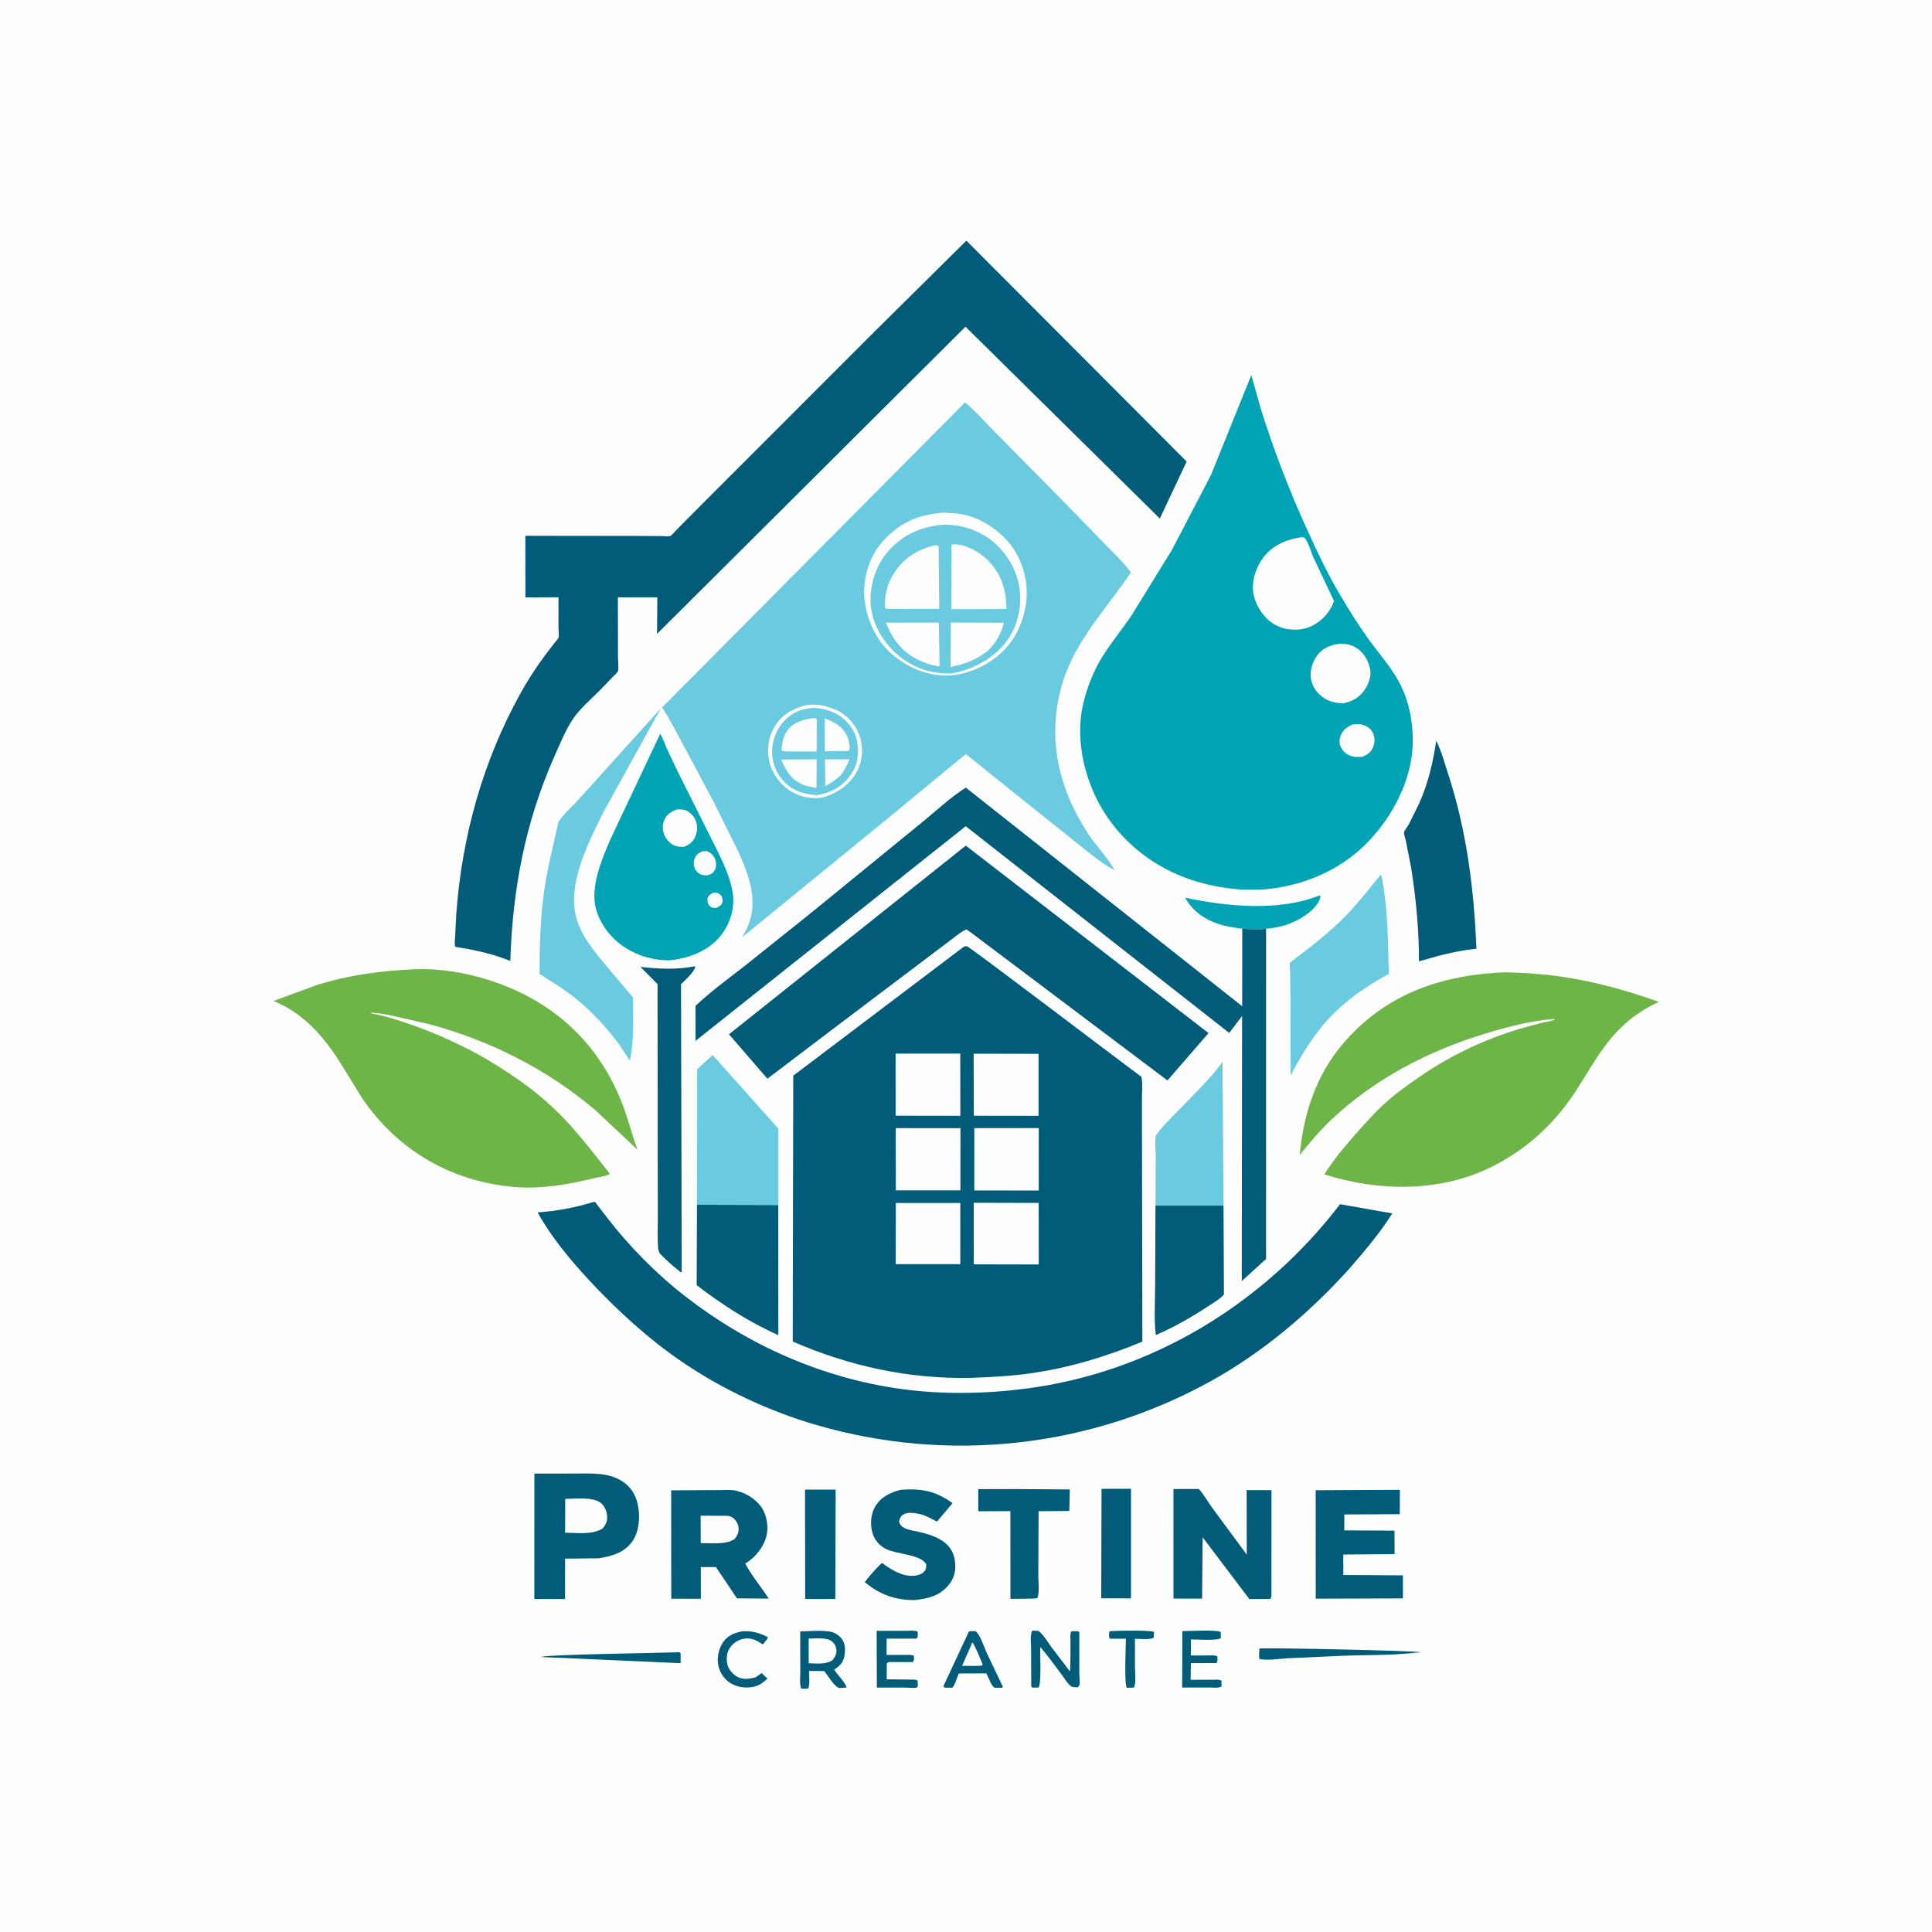 <svg version="1.1" xmlns="http://www.w3.org/2000/svg" style="display: block;" viewBox="0 0 2048 2048" width="1024" height="1024">
<path transform="translate(0,0)" fill="rgb(254,254,254)" d="M -0 -0 L 2048 0 L 2048 2048 L -0 2048 L -0 -0 z"/>
<path transform="translate(0,0)" fill="rgb(0,92,121)" d="M 1175.93 1729.5 C 1176.74 1729.26 1177.13 1729.11 1178.06 1729.03 C 1183.83 1728.52 1220.58 1727.91 1223.31 1729.96 L 1222.96 1736 C 1219.8 1738.4 1207.59 1737.2 1203.09 1737.23 L 1203.1 1767.5 C 1203.09 1773.01 1204.52 1784.43 1202 1788.93 L 1194.5 1789.16 C 1191.58 1785.39 1193.44 1745.08 1193.49 1737.16 L 1176.5 1737.1 C 1175.05 1734.62 1175.76 1732.31 1175.93 1729.5 z"/>
<path transform="translate(0,0)" fill="rgb(0,92,121)" d="M 717.274 1751.5 C 719.67 1751.33 719.479 1750.87 721.471 1752.5 L 721.512 1763.06 L 585.782 1757.03 L 573.5 1756.54 C 576.29 1753.82 699.384 1752.26 717.274 1751.5 z"/>
<path transform="translate(0,0)" fill="rgb(0,92,121)" d="M 787.083 1729.18 C 797.393 1728.71 804.819 1730.84 813.903 1735.39 C 814.039 1737.15 809.818 1741.58 808.552 1743.19 L 807.439 1742.43 C 800.997 1738.15 795.16 1735.56 787.254 1737.42 C 781.205 1738.84 776.413 1742.32 773.175 1747.59 C 770.055 1752.67 769.757 1759.68 771.316 1765.34 C 772.568 1769.89 777.148 1774.97 781.205 1777.26 C 787.602 1780.87 794.359 1779.78 801.13 1777.95 L 807.362 1773.5 L 813.564 1779.41 C 809.989 1782.63 806.192 1785.81 801.533 1787.31 C 793.02 1790.05 783.017 1789.12 775.22 1784.71 C 768.422 1780.87 763.452 1773.9 761.628 1766.35 C 759.612 1758.01 761.521 1748.66 766.085 1741.47 C 771.086 1733.59 778.423 1730.98 787.083 1729.18 z"/>
<path transform="translate(0,0)" fill="rgb(0,92,121)" d="M 1335.15 1747.5 C 1346.22 1746.46 1504.03 1749.9 1506.38 1751.5 L 1501.11 1751.85 C 1474.41 1755.05 1446.4 1754.17 1419.5 1755.36 L 1364.96 1757.83 C 1356.23 1758.27 1343.16 1760.58 1334.93 1758.5 C 1334.53 1754.69 1334.71 1751.3 1335.15 1747.5 z"/>
<path transform="translate(0,0)" fill="rgb(0,92,121)" d="M 1253.4 1729.02 C 1260.4 1729.02 1289.91 1727.37 1294.03 1730 L 1294.09 1736.5 C 1290.67 1739.34 1268.11 1737.86 1262.48 1737.87 L 1262.29 1754.89 L 1280.47 1754.86 C 1283.69 1754.87 1287.39 1754.35 1290.37 1755.74 C 1290.54 1758.73 1291.1 1760.3 1289.5 1762.89 L 1262.37 1763.01 L 1262.13 1780.66 L 1285.69 1780.6 C 1288.71 1780.6 1292.03 1780.1 1294.79 1781.5 L 1294.92 1787.5 C 1292.53 1789.76 1286.68 1788.85 1283.31 1788.85 L 1253.1 1788.87 L 1253.4 1729.02 z"/>
<path transform="translate(0,0)" fill="rgb(0,92,121)" d="M 929.293 1728.76 L 959.943 1728.73 C 963.69 1728.73 969.322 1728 972.717 1729.5 C 972.809 1732.57 973.642 1734.7 971.5 1737 L 939.908 1737.06 L 939.804 1754.28 L 958.698 1754.3 C 961.878 1754.32 965.792 1753.76 968.71 1755.17 C 968.868 1758.27 969.469 1759.35 967.5 1761.84 L 942.5 1761.82 C 940.781 1762.52 941.657 1762.01 939.975 1763.5 L 939.969 1780.14 L 963.657 1780.42 C 966.639 1780.46 970.034 1779.97 972.694 1781.5 L 972.967 1787.5 C 972.478 1787.98 972.155 1788.74 971.5 1788.94 C 969.125 1789.68 963.558 1788.94 960.911 1788.94 L 929.511 1788.93 L 929.293 1728.76 z"/>
<path transform="translate(0,0)" fill="rgb(0,92,121)" d="M 1094.18 1728.5 L 1101 1728.89 C 1106.27 1733.05 1110.46 1740.31 1114.38 1745.76 L 1134.23 1771.82 C 1134.96 1761.1 1134.66 1750.18 1134.75 1739.43 C 1134.78 1736.28 1134 1731.45 1136 1729.13 L 1143 1729.17 L 1144.1 1730.5 L 1144.12 1774.25 C 1144.12 1776.79 1145.01 1784.41 1144.13 1786.5 C 1143.78 1787.31 1143.04 1787.89 1142.5 1788.59 L 1142 1788.59 C 1140.18 1788.49 1137.02 1788.66 1135.53 1787.62 C 1131.79 1785 1128.24 1778.93 1125.4 1775.15 C 1117.98 1765.28 1110.8 1755.23 1102.74 1745.87 C 1102.34 1753.79 1104.11 1783.88 1101 1788.83 L 1094.5 1788.98 L 1093.14 1787.5 L 1093.03 1747.74 C 1093.03 1742.3 1091.77 1733.39 1094.18 1728.5 z"/>
<path transform="translate(0,0)" fill="rgb(0,92,121)" d="M 1027.06 1729.5 C 1029.19 1728.94 1031.79 1729.13 1034 1729.06 C 1038.89 1732.34 1043.13 1745.92 1045.72 1751.61 L 1063.09 1788 L 1062.5 1789.05 L 1054.5 1789.1 C 1050.32 1786.84 1048.16 1778.19 1045.5 1773.84 L 1037.63 1773.89 L 1016.5 1773.97 C 1014.04 1778.43 1012.84 1785.44 1009.5 1789.01 L 1001.5 1789.01 L 1000.03 1787.5 L 1027.06 1729.5 z"/>
<path transform="translate(0,0)" fill="rgb(254,254,254)" d="M 1030.86 1740.74 C 1035.13 1748.15 1038.34 1756.34 1041.68 1764.21 L 1040.89 1765.68 L 1034.13 1765.93 L 1019.86 1765.85 L 1030.86 1740.74 z"/>
<path transform="translate(0,0)" fill="rgb(0,92,121)" d="M 848.241 1729.36 C 858.241 1729.23 869.914 1727.94 879.728 1729.53 C 884.904 1730.36 889.885 1733.69 892.871 1737.97 C 896.302 1742.9 896.136 1750.81 894.868 1756.5 C 893.546 1762.43 890.247 1765.85 885.299 1769.09 L 884.269 1769.75 C 887.803 1775.96 895.381 1782.26 897.5 1788.83 L 889.5 1789.44 C 883.244 1786.65 878.37 1776.8 873.628 1771.37 L 857.589 1771.33 C 857.642 1776.73 858.632 1784.81 856.891 1789.78 C 854.001 1790.24 852.074 1790.25 849.188 1789.77 C 847.404 1784.85 848.362 1777.49 848.341 1772.26 L 848.241 1729.36 z"/>
<path transform="translate(0,0)" fill="rgb(254,254,254)" d="M 857.2 1737.03 C 864.161 1736.97 875.936 1735.46 881.601 1739.75 C 884.472 1741.93 886.178 1745 886.617 1748.58 C 887.138 1752.82 885.295 1756.25 882.817 1759.5 C 876.087 1764.85 865.497 1763.2 857.277 1763.14 L 857.2 1737.03 z"/>
<path transform="translate(0,0)" fill="rgb(0,164,181)" d="M 1316.85 984.484 C 1308.93 983.392 1300.75 982.324 1293.1 979.918 C 1277.26 974.933 1264.39 966.169 1256.21 951.551 C 1300.71 960.988 1355.79 966.489 1399 949.075 C 1399.92 950.719 1399.95 950.005 1399.56 951.409 C 1396.58 961.929 1385.02 970.138 1375.73 975.108 C 1365.05 980.823 1354.1 983.479 1342.11 984.52 C 1334.38 985.79 1324.69 985.041 1316.85 984.484 z"/>
<path transform="translate(0,0)" fill="rgb(0,92,121)" d="M 1167.65 1578.22 L 1198.9 1578.13 L 1198.9 1694.38 L 1167.36 1694.24 L 1167.65 1578.22 z"/>
<path transform="translate(0,0)" fill="rgb(0,92,121)" d="M 853.36 1579.02 L 885.848 1579.02 L 885.47 1694.97 L 853.504 1694.95 L 853.36 1579.02 z"/>
<path transform="translate(0,0)" fill="rgb(0,92,121)" d="M 1079.2 1578.5 L 1134.06 1578.86 L 1133.52 1601.67 L 1100.95 1601.96 L 1100.66 1670.07 C 1100.65 1675.54 1102.13 1690.16 1099.5 1694.23 L 1094.86 1694.61 L 1071.12 1694.86 L 1071.04 1601.87 L 1037 1602 L 1037 1578.55 L 1079.2 1578.5 z"/>
<path transform="translate(0,0)" fill="rgb(0,92,121)" d="M 954.921 1579.22 C 977.044 1577.63 991.649 1580.53 1009.79 1593.38 L 993.279 1612.95 C 987.822 1610.25 981.547 1606.45 975.643 1605.09 L 974.5 1604.85 C 969.653 1603.76 961.784 1602.6 957.388 1605.53 C 954.624 1607.37 953.631 1609.81 953.041 1613 C 953.942 1616.32 955.909 1618.35 958.974 1619.87 C 963.313 1622.01 968.821 1622.65 973.525 1623.72 C 982.928 1625.86 993.272 1628.88 1001 1634.86 C 1008.48 1640.65 1011.7 1647.91 1012.55 1657.2 C 1013.33 1665.73 1010.97 1673.98 1005.38 1680.5 C 995.752 1691.75 983.403 1694.8 969.356 1696.14 C 949.039 1696.3 932.228 1690.19 916.669 1677.1 C 922.075 1670.07 927.652 1663.72 933.997 1657.52 C 935.304 1656.24 936.683 1658.13 938.075 1659.07 C 946.543 1664.78 956.168 1670.62 966.769 1670.45 C 971.378 1670.37 977.033 1669.4 980.049 1665.5 C 981.976 1663.01 981.933 1660.93 981.796 1658 C 975.542 1647.46 950.319 1647.68 939 1641.9 C 932.228 1638.44 927.076 1632.55 924.925 1625.21 C 922.302 1616.27 922.86 1605.83 927.426 1597.58 C 933.307 1586.95 943.735 1582.06 954.921 1579.22 z"/>
<path transform="translate(0,0)" fill="rgb(0,92,121)" d="M 1436.21 1579.48 L 1483.93 1579.26 L 1483.82 1605.11 L 1425 1605.4 L 1424.97 1622.26 L 1478.2 1622.53 L 1478.32 1647.45 L 1423.94 1647.85 L 1423.99 1669.56 L 1440.25 1669.64 L 1487.13 1669.93 L 1487.17 1694.37 L 1394.74 1694.66 L 1394.66 1579.72 L 1436.21 1579.48 z"/>
<path transform="translate(0,0)" fill="rgb(106,203,224)" d="M 1224.86 1278.03 L 1225.1 1224.77 C 1225.08 1218.65 1223.98 1210.35 1225.04 1204.45 C 1225.25 1203.28 1227.31 1200.86 1228.06 1199.86 C 1232.61 1193.79 1238.31 1188.24 1243.55 1182.75 C 1260.96 1164.49 1281.11 1146.06 1295.92 1125.68 L 1296.98 1278.01 L 1224.86 1278.03 z"/>
<path transform="translate(0,0)" fill="rgb(0,92,121)" d="M 735.123 1024.5 L 737.139 1024.69 C 735.418 1030.88 726.656 1038.7 721.913 1043.26 L 722.646 1348.8 C 720.968 1348.57 719.236 1346.67 717.92 1345.62 C 711.395 1340.42 705.506 1335.03 699.693 1329.02 C 698.367 1326.97 697.791 1324.91 697.6 1322.5 C 696.759 1311.88 697.369 1300.68 697.338 1290 L 697.211 1230.34 L 697.016 1043.23 L 678.912 1024.97 C 697.619 1026.98 716.534 1028.12 735.123 1024.5 z"/>
<path transform="translate(0,0)" fill="rgb(0,92,121)" d="M 1224.86 1278.03 L 1296.98 1278.01 L 1297.43 1372.11 C 1293.76 1376.7 1287.2 1380.37 1282.33 1383.6 C 1264.32 1395.54 1245.1 1406.72 1225.17 1415.19 C 1223.18 1397.97 1224.49 1379.43 1224.48 1362.07 L 1224.86 1278.03 z"/>
<path transform="translate(0,0)" fill="rgb(0,92,121)" d="M 1243.91 1578.43 L 1270.81 1578.37 C 1275.99 1583.97 1280.13 1591.66 1284.7 1597.94 L 1321.61 1647.95 L 1321.49 1579.55 L 1347.84 1579.63 L 1347.74 1691.5 C 1347.62 1693.57 1347.53 1693.4 1346.5 1694.99 L 1324.36 1695.08 L 1274.88 1629.63 L 1274.26 1694.62 L 1243.93 1694.56 L 1243.91 1578.43 z"/>
<path transform="translate(0,0)" fill="rgb(0,92,121)" d="M 764.381 1579.52 C 768.64 1579.42 773.188 1579.1 777.409 1579.7 C 788.997 1581.33 800.948 1588.48 807.5 1598.27 C 812.811 1606.2 814.717 1618.03 812.654 1627.37 C 810.038 1639.21 801.373 1650.2 791.289 1656.61 L 790.007 1657.41 C 796.796 1670.3 806.905 1682.27 814.88 1694.59 L 781.175 1694.35 L 768.462 1675.29 L 758.911 1661.19 L 742.89 1661.19 L 742.94 1694.78 L 711.578 1694.69 L 711.471 1579.82 L 764.381 1579.52 z"/>
<path transform="translate(0,0)" fill="rgb(254,254,254)" d="M 742.696 1606.69 L 765.113 1606.81 C 768.973 1606.87 772.949 1606.31 776.302 1608.5 C 779.808 1610.79 782.341 1615.04 782.857 1619.18 C 783.487 1624.24 781.68 1627.51 778.766 1631.46 C 769.542 1637.71 753.602 1635.65 742.806 1635.74 L 742.696 1606.69 z"/>
<path transform="translate(0,0)" fill="rgb(0,92,121)" d="M 738.81 1277.1 L 824.949 1277.34 L 825.076 1415.27 C 794.298 1401.65 765.076 1382.84 738.487 1362.27 L 738.81 1277.1 z"/>
<path transform="translate(0,0)" fill="rgb(106,203,224)" d="M 1463.39 927.5 L 1464.47 928.215 C 1470.44 958.533 1471.37 990.066 1471.86 1020.85 C 1471.9 1023.1 1472.78 1030.54 1472.03 1032.33 C 1471.86 1032.73 1471.27 1032.75 1470.89 1032.97 C 1447.51 1046.13 1426.12 1060.52 1407.87 1080.48 C 1393.6 1096.09 1381.83 1114.82 1371.69 1133.32 L 1368.9 1139 L 1368.12 1138.5 L 1367.88 1051.65 L 1367.5 1029.04 C 1367.45 1026.73 1366.85 1022.86 1367.29 1020.68 C 1367.44 1019.94 1386.85 1005.75 1389.4 1003.66 C 1401.49 993.722 1413.98 983.683 1424.93 972.5 C 1438.68 958.463 1450.98 942.71 1463.39 927.5 z"/>
<path transform="translate(0,0)" fill="rgb(0,92,121)" d="M 566.455 1562.04 L 608.84 1562.02 C 625.702 1562.04 643.467 1560.54 658.566 1569.55 C 667.745 1575.03 673.566 1583.6 675.824 1593.95 L 676.144 1595.5 L 676.436 1596.81 C 678.747 1608.15 677.305 1623.82 670.619 1633.47 C 661.948 1645.99 648.952 1649.46 634.781 1651.84 L 599.037 1652.24 L 598.993 1695.01 L 566.421 1695.06 L 566.455 1562.04 z"/>
<path transform="translate(0,0)" fill="rgb(254,254,254)" d="M 599.169 1588.91 C 609.449 1588.9 628.278 1586.44 636.704 1593.04 C 640.843 1596.28 642.882 1601.27 643.5 1606.38 C 644.193 1612.12 642.255 1616.06 638.702 1620.4 C 626.979 1627.18 612.181 1624.84 599.058 1624.71 L 599.169 1588.91 z"/>
<path transform="translate(0,0)" fill="rgb(106,203,224)" d="M 738.81 1277.1 L 739.038 1133.33 L 755.422 1118.4 L 825.028 1196.27 L 824.949 1277.34 L 738.81 1277.1 z"/>
<path transform="translate(0,0)" fill="rgb(0,92,121)" d="M 1522.46 785.251 C 1527.89 795.86 1531.35 808.845 1535.04 820.185 C 1554.78 880.892 1562.47 942.098 1565.08 1005.65 C 1551.61 1007.06 1538.92 1009.66 1525.79 1012.95 L 1504.16 1019.05 C 1504.21 985.743 1501.04 952.515 1495.84 919.648 L 1490.28 891.42 C 1489.86 889.416 1488.03 883.875 1488.32 882.214 C 1488.63 880.406 1492.55 875.356 1493.65 873.36 L 1504.43 851.574 C 1513.93 830.246 1519.07 808.245 1522.46 785.251 z"/>
<path transform="translate(0,0)" fill="rgb(106,203,224)" d="M 700.536 750.828 L 640.302 859.681 C 626.358 887.904 610.776 917.607 608.577 949.559 C 606.503 979.709 623.721 1001.11 642.012 1023.05 L 671.03 1057.28 C 671.035 1080 672.358 1102.02 667.676 1124.35 L 655.844 1106.44 C 642.335 1088.79 627.733 1072.44 610.352 1058.5 C 598.151 1048.72 585.152 1040.82 571.992 1032.46 C 571.879 1000.96 572.807 969.747 577.707 938.573 C 581.079 917.114 586.482 896.184 591.118 875 C 591.564 872.965 591.775 871.221 593.072 869.5 C 599.81 860.559 608.962 852.595 616.402 844.065 L 700.536 750.828 z"/>
<path transform="translate(0,0)" fill="rgb(0,164,181)" d="M 699.857 777.839 C 703.06 783.166 705.047 789.378 707.567 795.068 L 718.973 819 L 753.374 887.662 C 762.352 905.89 774.182 927.309 776.851 947.565 C 778.998 963.857 773.613 980.178 763.216 992.75 C 750.111 1008.6 729.013 1016.2 709.144 1018.03 C 697.867 1017.91 686.954 1015.91 676.5 1011.63 C 657.367 1003.8 642.09 989.784 634.101 970.5 C 629.432 959.232 629.24 948.4 631.225 936.531 C 633.906 920.503 640.515 905.145 646.787 890.25 L 699.857 777.839 z"/>
<path transform="translate(0,0)" fill="rgb(254,254,254)" d="M 755.736 946.5 C 756.596 946.309 757.093 946.155 758.033 946.181 C 761.136 946.268 762.558 947.583 764.725 949.5 C 765.76 952.199 766.606 954.261 765.5 957.145 C 764.342 960.166 762.132 961.037 759.5 962.372 C 756.921 962.646 754.5 962.341 752.5 960.543 C 749.776 958.095 750.088 955.283 749.979 952 C 751.501 948.95 752.749 948.076 755.736 946.5 z"/>
<path transform="translate(0,0)" fill="rgb(254,254,254)" d="M 744.308 902.5 C 745.977 902.19 747.8 902.286 749.5 902.24 C 753.444 904.112 755.806 905.959 757.693 909.999 C 759.267 913.37 759.568 918.001 758.106 921.467 C 756.572 925.107 754.035 926.509 750.5 927.792 C 748.64 928.023 746.861 928.002 745.017 927.596 C 741.681 926.861 738.939 924.839 737.262 921.874 C 735.478 918.718 734.9 914.681 735.971 911.203 C 737.439 906.432 739.964 904.63 744.308 902.5 z"/>
<path transform="translate(0,0)" fill="rgb(254,254,254)" d="M 717.253 858.021 C 720.078 858.02 723.203 857.884 725.941 858.644 C 730.511 859.911 734.87 864.302 736.9 868.5 C 739.555 873.992 739.523 879.93 737.502 885.619 C 735.162 892.207 731.411 894.813 725.224 897.637 C 722.041 897.616 718.599 897.746 715.59 896.557 C 710.157 894.411 706.254 889.954 704.031 884.628 C 702.245 880.35 702.148 874.352 703.856 870 C 706.445 863.401 710.966 860.696 717.253 858.021 z"/>
<path transform="translate(0,0)" fill="rgb(0,92,121)" d="M 1342.11 984.52 L 1342.09 1334.52 L 1316.32 1357.99 L 1316.67 1077.02 L 1303.01 1094.95 L 1023.7 875.813 L 737.307 1103.35 L 737.315 1067.26 L 737.237 1066.26 C 753.328 1051.1 771.671 1037.77 789.099 1024.17 L 858.626 968.601 L 974.77 873.859 C 990.772 861.008 1006.52 845.93 1023.78 834.875 L 1316.76 1066.63 L 1316.85 984.484 C 1324.69 985.041 1334.38 985.79 1342.11 984.52 z"/>
<path transform="translate(0,0)" fill="rgb(0,92,121)" d="M 1023.79 896.389 L 1281.11 1095.11 L 1237.56 1145.32 L 1029.72 988.878 L 1024.5 985.168 C 1017.76 988.14 1011.53 993.79 1005.6 998.154 L 966.337 1027.78 L 881.437 1091.91 L 813.477 1143.48 L 772.738 1096.39 L 1023.79 896.389 z"/>
<path transform="translate(0,0)" fill="rgb(108,181,70)" d="M 439.174 1027.43 C 476.156 1026.05 515.365 1035.23 548.816 1050.8 C 599.973 1074.6 637.524 1114.69 658.514 1167.13 C 665.292 1184.06 669.511 1201.69 675.776 1218.77 L 631.151 1176.87 C 579.855 1133.23 518.127 1102.26 453.097 1085.17 L 420.058 1077.64 C 411.173 1075.76 401.599 1073.51 392.5 1073.53 C 393.842 1074.39 394.567 1074.54 396.185 1074.81 C 407.048 1076.62 418.527 1080.37 429 1083.82 C 455.824 1092.66 480.825 1103.87 505.771 1117.06 C 535.895 1134.01 566.482 1154.48 591.135 1178.86 C 611.431 1198.93 628.854 1221.88 646.423 1244.31 L 645.498 1245 C 641.449 1246.85 635.383 1247.57 630.985 1248.64 C 602.864 1255.51 573.982 1260.75 544.902 1258.2 C 478.056 1252.34 421.726 1219.55 383.811 1164.02 L 360.083 1125.51 C 342.183 1097.59 321.169 1073.77 289.899 1061.07 L 336.514 1043.98 C 369.957 1033.42 404.295 1029.07 439.174 1027.43 z"/>
<path transform="translate(0,0)" fill="rgb(108,181,70)" d="M 1582.64 1031.42 C 1596.09 1030.1 1610.51 1031.05 1624 1031.98 C 1670.85 1035.23 1714.54 1046.33 1758.6 1062.12 C 1734.64 1072.77 1716.68 1088.21 1701.03 1109.22 C 1686.57 1128.65 1675.53 1150.55 1661.03 1170.01 C 1640.6 1197.43 1614.6 1219.66 1584.25 1235.36 C 1528.57 1264.17 1462.67 1263.46 1403.86 1244.89 C 1414.11 1228.61 1426.08 1214.56 1438.75 1200.22 C 1449.67 1187.84 1461.08 1175.2 1473.72 1164.54 C 1486.89 1153.43 1501.22 1143.81 1515.52 1134.23 C 1544.59 1115.62 1576.35 1101.14 1609.35 1091.02 L 1634.58 1084.16 C 1639.08 1083.12 1644.46 1082.8 1648.5 1080.55 C 1646.4 1080.22 1646.92 1080.16 1645.1 1080.32 C 1621.87 1082.3 1597.53 1088.67 1575.27 1095.39 C 1515.09 1113.53 1456.81 1143.68 1410.93 1187.22 C 1398.88 1198.65 1388.37 1211.4 1377.76 1224.15 C 1381.8 1180.53 1395.2 1139.27 1424.21 1105.62 C 1465.91 1057.24 1520.15 1035.94 1582.64 1031.42 z"/>
<path transform="translate(0,0)" fill="rgb(0,92,121)" d="M 627.861 1274.5 C 628.847 1274.42 629.897 1273.9 630.818 1274.26 C 631.347 1274.47 632.972 1277.02 633.47 1277.66 L 643.203 1290.34 C 667.148 1321.28 695.125 1349.82 726.002 1373.86 C 792.62 1425.72 871.59 1460.95 955.5 1472.41 C 998.903 1478.34 1044.08 1477.62 1087.5 1472.01 C 1220.38 1454.82 1339.53 1382.27 1420.54 1276.5 L 1475.86 1286.27 C 1462.85 1307.11 1445.93 1326.97 1429.78 1345.46 C 1387.72 1392.05 1338.22 1433.85 1283.13 1464.27 C 1155.45 1534.8 1005.43 1551.27 865.264 1510.51 C 815.461 1496.03 765.601 1472.71 722.723 1443.43 C 687.212 1419.18 654.11 1388.94 624.88 1357.5 C 604.966 1336.08 584.003 1310.93 569.882 1285.2 C 589.662 1283.79 608.918 1280.34 627.861 1274.5 z"/>
<path transform="translate(0,0)" fill="rgb(0,92,121)" d="M 1024.4 255.102 L 1257.88 489.248 L 1229.46 549.674 L 1023.47 346.313 L 696.481 671.964 L 696.794 633.192 L 654.999 633.155 L 655.092 696.898 C 655.096 699.679 656.021 709.459 655.113 711.386 C 654.233 713.252 651.31 715.744 649.81 717.305 L 635.16 732.462 C 626.21 741.445 614.927 751.113 607.792 761.475 C 599.689 773.242 593.495 788.8 587.688 801.849 C 556.83 871.197 543.27 943.046 540.955 1018.68 C 522.097 1010.89 502.674 1006.9 482.629 1003.71 C 481.587 1000.5 482.312 996.223 482.443 992.85 L 483.748 968 C 489.741 886.769 511.679 807.652 551.079 736.145 C 559.094 721.597 567.972 707.82 577.896 694.505 L 588.039 681.211 C 588.935 680.051 591.553 677.374 591.978 676.126 C 592.748 673.866 591.989 667.86 591.992 665.281 L 592.035 633.121 L 556.965 633.284 L 556.886 567.972 L 677.5 568.114 L 701.862 568.266 C 704.05 568.285 708.173 568.852 710.196 568.344 C 711.704 567.966 716.344 562.465 717.766 561.026 L 743.089 535.5 L 926.49 352.036 L 1024.4 255.102 z"/>
<path transform="translate(0,0)" fill="rgb(0,164,181)" d="M 1326.46 397.564 L 1336.61 433.718 C 1350.45 477.644 1366.6 519.746 1385.71 561.644 C 1396.68 585.715 1407.73 609.229 1421.35 631.95 C 1430.46 647.163 1439.92 662.618 1450.31 676.981 C 1462.16 693.369 1477.28 710.053 1485.83 728.421 C 1494.2 746.402 1497.52 765.278 1497.6 785 C 1497.75 825.89 1475.89 866.764 1447.47 895.145 C 1419.72 922.86 1380.76 939.05 1341.96 942.602 C 1333.44 943.382 1324.69 943.066 1316.14 943.018 C 1295.91 941.528 1277.09 937.897 1257.98 930.964 C 1215.52 915.56 1179.57 884.019 1160.61 842.903 C 1146.11 811.475 1140.23 774.858 1149.46 741.062 C 1153.61 725.858 1159.4 711.26 1167.57 697.745 C 1177.22 681.767 1189.39 667.41 1199.76 651.897 L 1242.19 583.118 L 1283.78 503.296 L 1326.46 397.564 z"/>
<path transform="translate(0,0)" fill="rgb(254,254,254)" d="M 1433.04 768.106 C 1436.8 767.783 1440.67 767.287 1444.36 768.321 C 1448.96 769.608 1452.63 771.968 1454.95 776.281 C 1457.59 781.199 1457.59 786.621 1455.64 791.75 C 1453.44 797.568 1449.36 799.953 1443.93 802.412 L 1436 802.293 C 1430.57 801.605 1425.49 798.688 1422.5 794.052 C 1420.08 790.313 1419.43 785.906 1420.59 781.627 C 1422.56 774.402 1426.79 771.568 1433.04 768.106 z"/>
<path transform="translate(0,0)" fill="rgb(254,254,254)" d="M 1420.15 682.259 C 1426.6 682.414 1431.83 683.167 1437.49 686.592 C 1445.62 691.511 1450.7 700.406 1452.46 709.602 C 1453.82 716.671 1450.69 725.358 1446.62 731.175 C 1440.7 739.634 1433.38 743.719 1423.51 745.572 C 1415.44 745.209 1408.73 743.807 1402 738.913 C 1395.12 733.917 1390.79 727.007 1389.51 718.595 C 1388.36 710.986 1391.49 701.301 1395.93 695.21 C 1402.15 686.69 1410.2 683.902 1420.15 682.259 z"/>
<path transform="translate(0,0)" fill="rgb(254,254,254)" d="M 1378.83 569.5 L 1382.38 569.552 C 1387.04 574.308 1389.42 584.667 1392.29 590.907 L 1414.07 636.997 C 1410.98 646.037 1405.45 653.422 1397.78 659.133 C 1387.5 666.779 1376.96 668.658 1364.63 666.861 C 1359.43 665.916 1353.68 663.8 1349.27 660.854 C 1339.25 654.175 1331.26 642.252 1328.92 630.481 C 1326.37 617.68 1330.47 603.272 1337.88 592.75 C 1347.91 578.501 1362.17 572.357 1378.83 569.5 z"/>
<path transform="translate(0,0)" fill="rgb(106,203,224)" d="M 1022.96 426.522 C 1034.87 436.501 1045.23 448.458 1056.15 459.5 L 1112.35 516.365 L 1167.76 573.111 C 1178.32 584.024 1189.69 594.713 1198.94 606.757 C 1173.22 644.619 1139.24 679.967 1126.1 724.59 C 1109.44 781.149 1121.54 834.888 1153.3 883.545 C 1162.07 896.976 1173.99 908.609 1181.64 922.642 C 1165.19 913.889 1149.69 900.017 1135.03 888.46 L 1076.38 841.613 L 1023.84 799.341 L 934.368 873.027 L 786.733 993.484 C 795.637 978.795 799.159 965.095 797.164 948 C 795.368 932.616 789.68 918.663 783.526 904.594 L 756.975 851 L 729.018 798.43 C 720.098 782.257 711.787 765.466 701.926 749.862 L 1022.96 426.522 z"/>
<path transform="translate(0,0)" fill="rgb(254,254,254)" d="M 856.276 747.205 C 862.109 746.813 868.25 746.773 873.907 748.34 L 875.5 748.806 C 879.999 750.077 884.401 751.518 888.594 753.611 C 899.143 758.875 908.128 769.986 911.561 781.152 C 915.281 793.251 914.376 806.557 908.377 817.791 C 900.809 831.967 888.126 840.413 873.021 845.069 C 861.292 847.62 849.055 845.101 838.804 839.046 C 827.594 832.423 818.248 819.78 815.464 807.069 C 812.522 793.634 814.754 779.729 822.441 768.234 C 830.538 756.129 842.481 750.13 856.276 747.205 z"/>
<path transform="translate(0,0)" fill="rgb(106,203,224)" d="M 862.258 750.374 C 872.011 750.821 879.951 752.846 888.444 757.76 C 897.566 763.039 905.68 773.231 908.107 783.62 C 911.023 796.104 909.835 809.325 902.597 820.188 C 893.788 833.407 881.624 840.13 866.291 842.861 C 854.517 842.028 845.124 840.167 835.5 832.567 C 825.937 825.016 819.762 813.495 818.637 801.391 C 817.487 789.024 821.304 775.906 829.345 766.397 C 838.498 755.572 848.429 751.518 862.258 750.374 z"/>
<path transform="translate(0,0)" fill="rgb(254,254,254)" d="M 874.577 804.919 L 900.442 804.939 C 897.818 811.951 894.964 817.019 890.23 822.78 C 885.374 826.993 880.337 830.181 874.824 833.432 L 874.577 804.919 z"/>
<path transform="translate(0,0)" fill="rgb(254,254,254)" d="M 874.225 761.466 C 878.485 763.352 882.987 764.954 886.859 767.583 C 893.51 772.098 898.371 778.314 899.825 786.341 C 900.474 789.925 901.627 792.986 899.5 796.069 L 874.396 796.381 L 874.225 761.466 z"/>
<path transform="translate(0,0)" fill="rgb(254,254,254)" d="M 827.983 805.061 L 865.693 804.951 L 865.552 835.14 C 861.277 834.608 856.614 833.77 852.561 832.27 C 838.958 827.237 833.484 817.595 827.983 805.061 z"/>
<path transform="translate(0,0)" fill="rgb(254,254,254)" d="M 860.51 761.5 C 863.324 761.219 863.575 760.832 865.795 762.5 L 865.695 796.636 L 832.249 796.555 C 830.782 796.419 829.871 796.045 828.519 795.5 C 828.865 788.101 830.179 780.429 834.655 774.325 C 840.904 765.802 850.546 762.976 860.51 761.5 z"/>
<path transform="translate(0,0)" fill="rgb(254,254,254)" d="M 1000.61 543.418 L 1016.47 544.502 C 1038.13 547.632 1059.79 561.725 1072.67 579.317 C 1085.39 596.693 1090.86 620.296 1087.34 641.504 C 1084.54 658.32 1078.23 673.617 1066.73 686.455 C 1051.01 704 1028.32 714.866 1004.89 716.174 C 982.035 716.222 962.611 707.927 945.319 693.261 C 928.471 678.97 917.974 655.107 916.27 633.383 C 914.674 613.045 921.348 590.456 934.822 574.959 C 952.78 554.306 973.42 545.179 1000.61 543.418 z"/>
<path transform="translate(0,0)" fill="rgb(106,203,224)" d="M 997.775 556.397 C 1014.94 555.274 1032.13 560.118 1046.52 569.608 C 1063.14 580.577 1075.95 599.603 1079.92 619.123 C 1083.89 638.63 1080.17 660.637 1068.83 677.221 C 1055.16 697.225 1032.03 709.687 1008.65 713.893 C 990.538 714.302 973.663 709.943 958.559 699.597 C 941.798 688.115 927.805 668.782 924.107 648.592 L 923.827 647 L 923.107 642.842 C 921.195 623.549 927.341 601.735 939.609 586.632 C 954.639 568.128 974.359 558.709 997.775 556.397 z"/>
<path transform="translate(0,0)" fill="rgb(254,254,254)" d="M 939.027 660.04 L 995.152 660.005 L 995.992 706.397 C 989.947 705.629 983.664 703.846 978.032 701.518 C 957.569 693.055 947.489 680.156 939.027 660.04 z"/>
<path transform="translate(0,0)" fill="rgb(254,254,254)" d="M 1007.91 659.966 L 1064.09 660.117 C 1060.9 672.365 1056.37 680.564 1047.4 689.573 C 1034.91 699.574 1023.2 703.679 1007.73 707.104 L 1007.91 659.966 z"/>
<path transform="translate(0,0)" fill="rgb(254,254,254)" d="M 990.635 578.146 C 992.946 578 992.987 577.612 995.003 579 L 995.599 645.411 L 943.75 645.547 C 941.474 645.585 940.193 645.515 938.14 644.5 C 937.256 632.209 940.417 619.146 946.928 608.711 C 957.343 592.018 971.812 582.614 990.635 578.146 z"/>
<path transform="translate(0,0)" fill="rgb(254,254,254)" d="M 1008.64 577.5 C 1009.77 577.209 1010.82 576.928 1012 576.955 C 1023.65 577.216 1037.3 584.525 1045.66 592.5 C 1061.34 607.456 1066.57 624.392 1066.91 645.586 L 1008.46 645.732 L 1008.64 577.5 z"/>
<path transform="translate(0,0)" fill="rgb(0,92,121)" d="M 1021.76 1003.5 C 1022.84 1003.35 1023.94 1002.82 1025 1003.06 C 1028.31 1003.79 1189.23 1126.34 1210.01 1141.55 C 1211.45 1148.99 1210.48 1157.97 1210.5 1165.64 L 1210.59 1220.6 L 1210.94 1422.13 C 1173.23 1437.96 1133.07 1450.05 1092.5 1455.76 C 1071.65 1458.69 1050.71 1459.79 1029.7 1460.56 C 964.066 1462.05 900.378 1448.3 840.32 1422.04 L 840.886 1140.25 L 1021.76 1003.5 z"/>
<path transform="translate(0,0)" fill="rgb(254,254,254)" d="M 949.634 1275.23 L 1017.96 1275.21 L 1017.97 1340.07 L 949.468 1340.07 L 949.634 1275.23 z"/>
<path transform="translate(0,0)" fill="rgb(254,254,254)" d="M 1032.18 1274.98 L 1101.05 1275.15 L 1101.1 1340.39 L 1032.27 1340.24 L 1032.18 1274.98 z"/>
<path transform="translate(0,0)" fill="rgb(254,254,254)" d="M 1032.1 1116.98 L 1100.89 1117.12 L 1100.89 1182.81 L 1032.31 1182.71 L 1032.1 1116.98 z"/>
<path transform="translate(0,0)" fill="rgb(254,254,254)" d="M 949.503 1195.89 L 1018.14 1195.91 L 1018.07 1261.87 L 949.622 1261.84 L 949.503 1195.89 z"/>
<path transform="translate(0,0)" fill="rgb(254,254,254)" d="M 1032.82 1195.89 L 1101.13 1195.82 L 1101.09 1262 L 1032.8 1261.95 L 1032.82 1195.89 z"/>
<path transform="translate(0,0)" fill="rgb(254,254,254)" d="M 949.364 1116.88 L 1017.94 1116.83 L 1018 1182.75 L 949.397 1182.66 L 949.364 1116.88 z"/>
</svg>